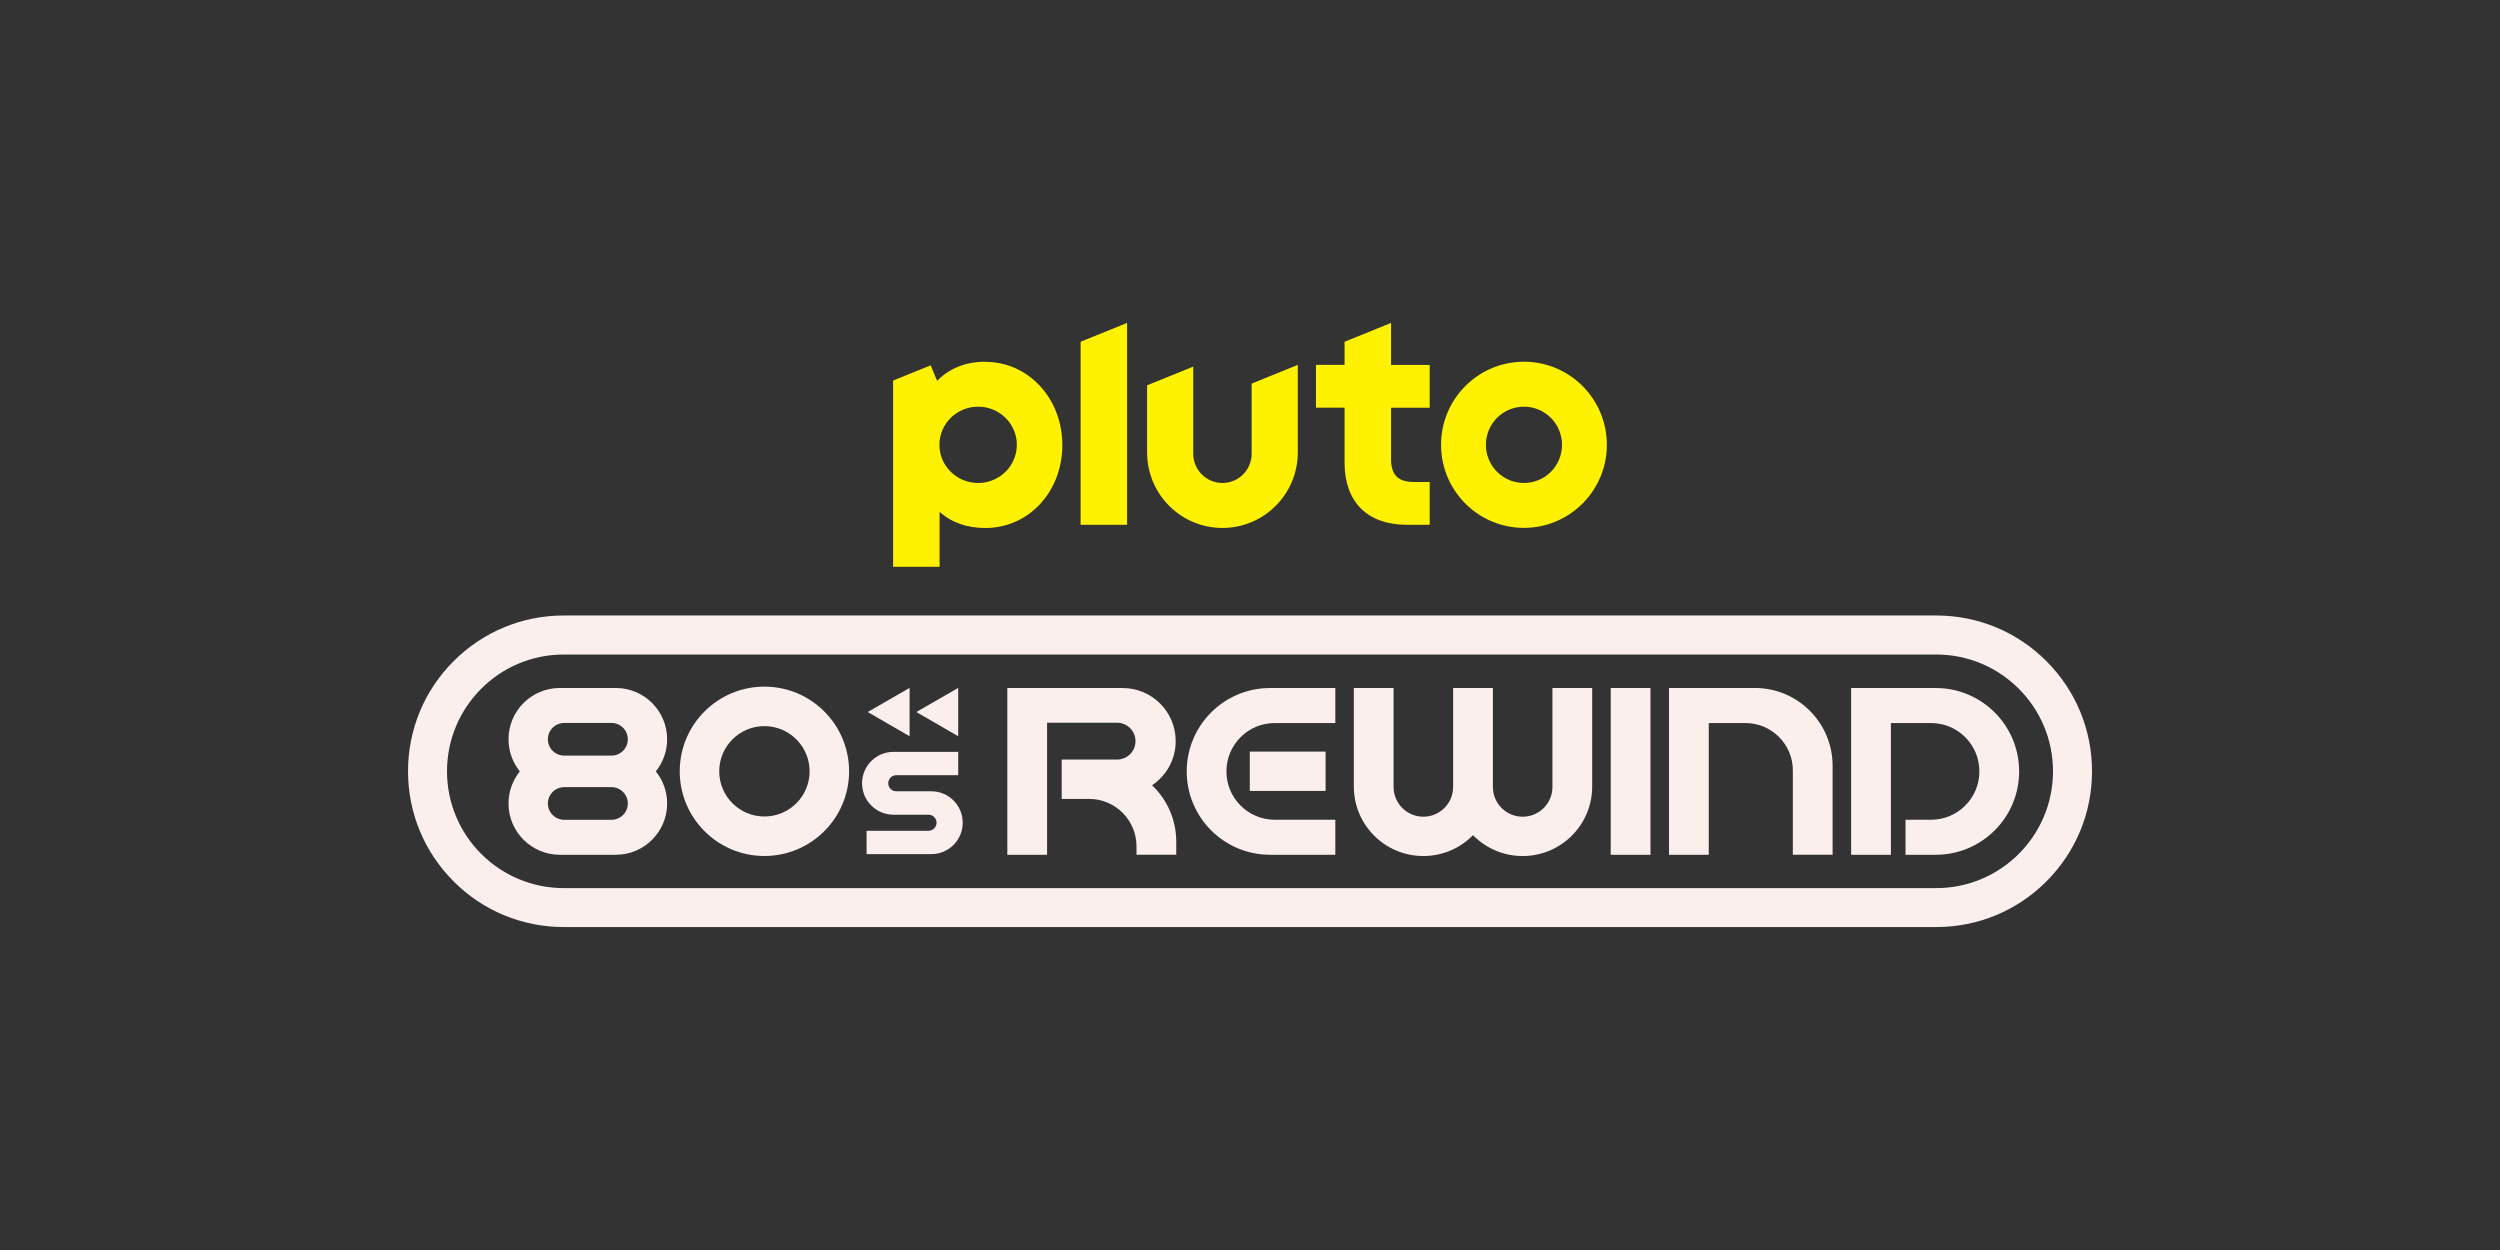 <?xml version="1.0" encoding="utf-8"?>
<svg xmlns="http://www.w3.org/2000/svg" id="on_Pluto" viewBox="0 0 576 288">
  <rect x="0" y="0" width="576" height="288" fill="#333333" stroke="none"/>
  <defs>
    <style>
      .cls-1 {
        fill: #faefed;
      }

      .cls-2 {
        fill: #fff200;
      }
    </style>
  </defs>
  <path class="cls-2" d="M351.12,83.34c-10.55,0-19.1,8.57-19.1,19.14s8.55,19.14,19.1,19.14,19.1-8.57,19.1-19.14-8.55-19.14-19.1-19.14ZM351.12,111.28c-4.84,0-8.77-3.94-8.77-8.79s3.92-8.79,8.77-8.79,8.77,3.93,8.77,8.79-3.92,8.79-8.77,8.79ZM320.5,74.4l-10.71,4.34v5.33h-6.59v9.86h6.59v12.73c0,4.4,1.3,8.03,3.76,10.49,2.47,2.46,6.1,3.76,10.53,3.76h5.32v-9.86h-3.65c-3.62,0-5.25-1.62-5.25-5.26v-11.85h8.9v-9.86h-8.9v-9.67h0ZM288.38,104.53c0,3.73-3.01,6.75-6.73,6.75s-6.73-3.02-6.73-6.75v-20.06l-10.63,4.31v15.45c0,9.61,7.77,17.41,17.36,17.41s17.36-7.79,17.36-17.41v-20.16l-10.63,4.31v16.16ZM248.97,120.91h10.71v-46.51l-10.71,4.34v42.17h0ZM227,83.34c-4.48,0-8.27,1.52-11.09,4.41l-1.48-3.58-8.66,3.51v42.91h10.71v-12.67c2.79,2.52,6.39,3.73,10.52,3.73,4.89,0,9.41-1.99,12.72-5.61,3.26-3.56,5.04-8.35,5.04-13.49,0-10.75-7.8-19.18-17.76-19.18h0ZM225.36,111.28c-4.92,0-8.92-3.94-8.92-8.79s3.99-8.79,8.92-8.79,8.92,3.93,8.92,8.79-3.99,8.79-8.92,8.79Z"/>
  <g>
    <path class="cls-1" d="M446.1,150.8c14.86,0,26.91,12.05,26.91,26.91h0c0,14.86-12.05,26.91-26.91,26.91H129.9c-14.86,0-26.91-12.05-26.91-26.91h0c0-14.86,12.05-26.91,26.91-26.91h316.21M446.1,141.81H129.9c-9.59,0-18.6,3.74-25.38,10.51-6.78,6.78-10.51,15.79-10.51,25.38s3.74,18.6,10.51,25.38c6.78,6.78,15.79,10.51,25.38,10.51h316.21c9.59,0,18.6-3.74,25.38-10.51,6.78-6.78,10.51-15.79,10.51-25.38s-3.74-18.6-10.51-25.38c-6.78-6.78-15.79-10.51-25.38-10.51h0Z"/>
    <polygon class="cls-1" points="199.92 164.05 209.57 169.63 209.57 158.49 199.92 164.05"/>
    <polygon class="cls-1" points="211.12 164.05 220.77 169.63 220.77 158.49 211.12 164.05"/>
    <path class="cls-1" d="M176.12,158.2c-10.77,0-19.51,8.74-19.51,19.51s8.74,19.51,19.51,19.51,19.51-8.74,19.51-19.51-8.74-19.51-19.51-19.51h0ZM176.12,188.12c-5.75,0-10.41-4.66-10.41-10.41s4.66-10.41,10.41-10.41,10.41,4.66,10.41,10.41-4.66,10.41-10.41,10.41Z"/>
    <path class="cls-1" d="M153.71,170.33c0-6.52-5.29-11.82-11.82-11.82h-12.91c-6.52,0-11.82,5.29-11.82,11.82,0,2.81.98,5.38,2.61,7.4-1.63,2.03-2.61,4.59-2.61,7.39,0,6.52,5.29,11.82,11.82,11.82h12.91c6.52,0,11.82-5.29,11.82-11.82,0-2.81-.98-5.38-2.61-7.39,1.63-2.03,2.61-4.6,2.61-7.39h0ZM129.99,166.57h10.9c2.07,0,3.76,1.69,3.76,3.76s-1.69,3.76-3.76,3.76h-10.9c-2.07,0-3.76-1.69-3.76-3.76s1.69-3.76,3.76-3.76ZM140.89,188.88h-10.9c-2.07,0-3.76-1.69-3.76-3.76s1.69-3.76,3.76-3.76h10.9c2.07,0,3.76,1.69,3.76,3.76s-1.69,3.76-3.76,3.76Z"/>
    <path class="cls-1" d="M214.57,182.31h-8.07c-1.02,0-1.85-.83-1.85-1.85s.83-1.85,1.85-1.85h14.27v-5.38h-14.91c-4,0-7.24,3.24-7.24,7.24s3.24,7.24,7.24,7.24h8.07c1.02,0,1.85.83,1.85,1.85s-.83,1.85-1.85,1.85h-14.27v5.38h14.91c4,0,7.24-3.24,7.24-7.24s-3.24-7.24-7.24-7.24Z"/>
    <path class="cls-1" d="M305.42,182.23h-17.47v-9.06h17.47v9.06ZM307.66,166.59v-8.07h-15.03c-10.61,0-19.21,8.6-19.21,19.21h0c0,10.61,8.6,19.21,19.21,19.21h15.03v-8.07h-13.95c-6.15,0-11.14-4.98-11.14-11.14h0c0-6.15,4.98-11.14,11.14-11.14h13.95ZM357.68,158.52v22.79c0,3.79-3.07,6.86-6.86,6.86s-6.86-3.07-6.86-6.86v-22.79h-9.16v22.79c0,3.79-3.07,6.86-6.86,6.86s-6.86-3.07-6.86-6.86v-22.79h-9.16v22.69c0,8.85,7.17,16.02,16.02,16.02h0c4.49,0,8.53-1.84,11.44-4.81,2.91,2.97,6.95,4.81,11.44,4.81h0c8.85,0,16.02-7.17,16.02-16.02v-22.69h-9.16ZM371.11,158.52v38.42h9.16v-38.42h-9.16ZM384.54,158.52v38.42h9.16v-30.35h8.45c6.03,0,10.92,4.89,10.92,10.92v19.42h9.16v-20.5c0-9.9-8.02-17.92-17.92-17.92h-19.76ZM446,158.52h-19.5v38.42h9.16v-30.35h9.25c6.16,0,11.14,4.98,11.14,11.14s-4.98,11.14-11.14,11.14h-5.88v8.07h6.97c10.61,0,19.21-8.6,19.21-19.21s-8.6-19.21-19.21-19.21ZM265.44,180.92c3.28-2.2,5.44-5.93,5.44-10.17h0c0-6.76-5.47-12.23-12.23-12.23h-26.56v38.42h9.16v-30.42h16.13c2.34,0,4.24,1.9,4.24,4.24s-1.9,4.24-4.24,4.24h-12.77v9.07h6.32c6.03,0,10.92,4.89,10.92,10.92v1.94h9.16v-3.02c0-5.11-2.15-9.73-5.58-13h0Z"/>
  </g>
</svg>